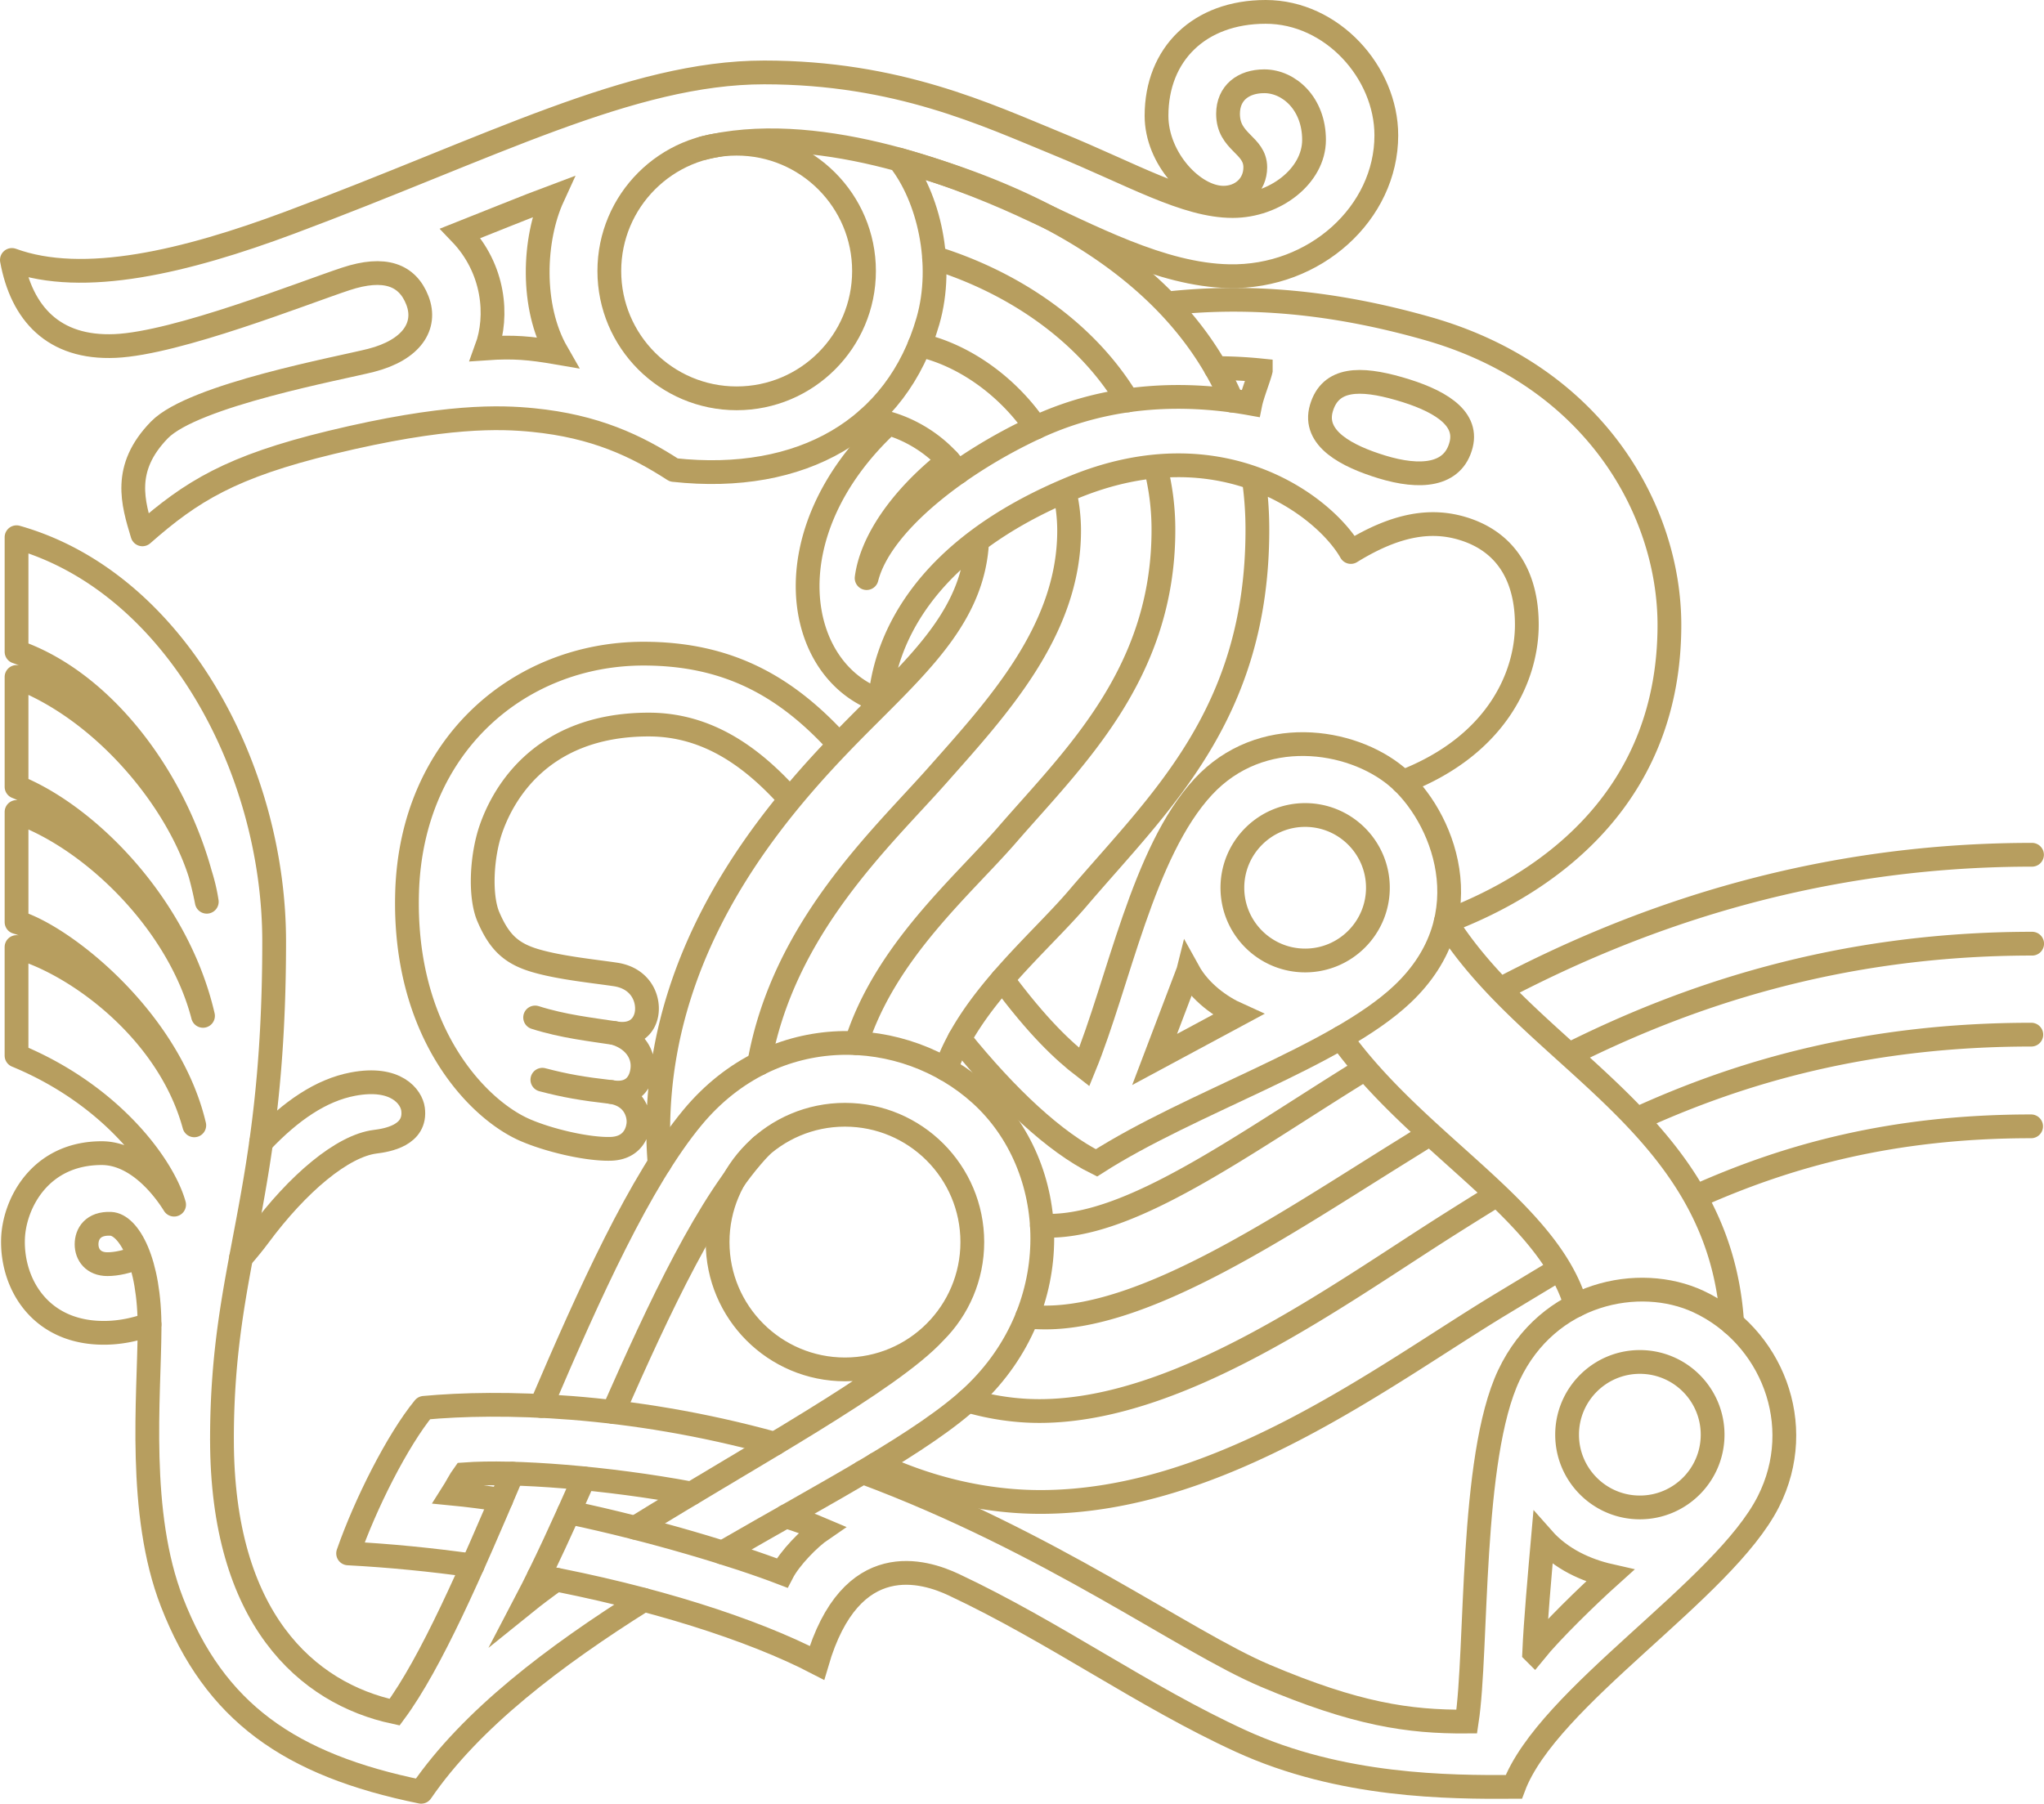 <svg id="Lag_1" data-name="Lag 1" xmlns="http://www.w3.org/2000/svg" viewBox="0 0 5159.18 4553.66"><defs><style>.cls-1,.cls-2{fill:none;stroke:#b79e5f;stroke-linecap:round;stroke-width:60px;}.cls-1{stroke-linejoin:round;}.cls-2{stroke-miterlimit:5;}</style></defs><path class="cls-1" d="M1868.13,659.57c177.4,0,321.43,144,321.43,321.43s-144,321.43-321.43,321.43S1546.7,1158.4,1546.7,981s144-321.43,321.43-321.43Z" transform="translate(-8.74 -296.78)"/><path class="cls-2" d="M1170.87,885.78c38.32-15.16,182-73.1,233.17-92.13-49.1,107-56.08,277.61,10.41,393.4-68.17-11.73-109.9-15.45-177.76-10.75,29.66-81,20.33-200.82-65.82-290.52Z" transform="translate(-8.74 -296.78)"/><path class="cls-1" d="M2278,699.76c74.6,94,114.5,263,72.88,407.59-78.2,271.71-318,411.26-641.52,376-94.55-61.25-198.48-110.53-355.35-126.07-81.62-8.09-220.38-13.47-509.36,56.43-252.57,61.09-353,123.39-476.44,232.14-23.88-79.5-51.58-166.57,42.81-263.54,85.8-88.14,458.83-156.41,534.25-175.75,102.36-26.24,142.06-86.89,116.92-151.52S979.5,968.62,881.4,1001c-105.51,34.78-425.62,162.38-582,169.28S63.29,1087,38.74,953.09c180.75,66.13,438.33,4,700.75-93.92,506.28-188.85,861.73-379.54,1198-379.54s560.92,106.76,739.76,179.94c189.48,77.53,323.87,157.37,442.87,157.37,106.67,0,205.32-75.76,205.32-166.94s-62.69-148.06-125.72-148.06c-52.84,0-91.33,29.44-91.33,82.28,0,72.59,68.74,77.15,68.74,135,0,45.13-35.19,76.73-80.32,76.73-76.2,0-168.94-99.61-168.94-206.84,0-155.86,108.18-262.33,275.64-262.33S3507.9,479.47,3507.9,638.47c0,195.73-179.45,360-396.8,355.59-171.83-3.45-348.4-100.47-524.1-180.66s-527.23-213.33-805.23-142.08M1930.25,3190.4c-133,139.38-256.54,405.67-373.84,671.28" transform="translate(-8.74 -296.78)"/><path class="cls-2" d="M1482.68,4029.21c-50.17,113.47-99.26,221.65-147.54,313.88,23.33-18.83,49.31-38.31,77.4-58.29" transform="translate(-8.74 -296.78)"/><path class="cls-1" d="M1612,4153.91c287.55-178.42,643.09-370.69,756.48-493.81m-227-548.91c177.4,0,321.43,144,321.43,321.43s-144,321.43-321.43,321.43S1820,3610,1820,3432.62s144-321.43,321.43-321.43Zm-1524.37,361c18.2-20.6,33.69-40,44.69-54.82,98.9-133.75,211.82-227.88,294-238.12,29.12-3.64,104.41-15.56,95.45-82.43-4.08-30.39-42.3-83.75-151.76-63-80.41,15.28-156.69,67.31-231.58,146.48m-307.8,289.94c-29.6,11.85-57,18.15-80.27,18.15-35.47,0-52.59-23.83-52.59-50.17s16.13-53.68,61-51.73,99,94.09,98,266S355.3,4116.38,442.91,4342c107.48,276.75,295.64,410.64,628.89,478.49,126.38-184.56,337.92-343.91,561.88-484.66m198.67-119.35c261.1-151.33,510.17-280.24,633.51-397.05,237-224.43,220.27-576.42,17.84-759.87-192.11-174.1-520.66-190.36-727.15,58.64-131.79,158.91-260.18,443.11-382,728.23" transform="translate(-8.74 -296.78)"/><path class="cls-2" d="M1301.94,4017.31c-105.42,248.34-205.19,477.83-297.11,602.15C782.87,4571.87,569,4381.87,569,3930.84" transform="translate(-8.74 -296.78)"/><path class="cls-1" d="M569,3930.84c0-451,131.72-603.69,131.72-1257,0-438-252-907.94-650.23-1020.72v289.14c229.64,79.13,425.77,348.45,480.16,631.15-29.93-202.21-235-474.62-480.16-567.56v277.38c177.93,71.58,406.14,298.32,470.65,578.26-61.35-236.92-282.19-449.34-470.65-514.74v278C169.77,2660,436.17,2871,499.09,3137.88c-66-242.77-303.44-410.54-448.64-450.1v274.06c242.15,100.12,371.18,281,397.73,376.3-32.44-52.16-98.88-130.06-182.71-130.06-156.92,0-221.54,129.37-223.94,217.53-3.14,115,71.44,240.44,237.51,236,37.44-1,73.37-8.92,107.08-21.09m1812.17-2285c82.14,7.28,173.62,56,228.26,133.82m48.59,172.57c-8.31,177.79-130.72,296.45-276.32,441.84-187.27,187-528.65,540.78-528.65,1048.72q0,41.64,3.49,81.77M2220.73,3993c132.44,62.46,275.68,95.74,414,95.74,455.38,0,873-324.31,1163.47-499.67,49.19-29.7,98.15-59.46,147.52-88.73m341.89-181.86C4520,3214,4785.86,3140.41,5135.38,3140.41M2278,699.76C2414.62,741,2935.12,880,3118.25,1308.17M3173.12,1504a894.9,894.9,0,0,1,9.33,130.44c0,466.51-246.76,687.79-453.15,929.87-97.4,114.25-272.73,258-333.08,432M2638.54,3391q9,.48,18.1.47c209.58,0,481.37-200.15,781.08-386.11q8.4-5.22,17.25-10.75m339.73-199.74c312.33-164.36,762.91-340.06,1342.92-340.06M2366.4,947.48c202.4,62.56,384.46,187.45,488.28,360.26M2925,1474.25a634,634,0,0,1,20.3,160.37c0,364-226.93,576.51-394.71,770-111.26,128.34-306.82,294-380.55,525.71m431.44,690.68q22.86,2,46,2c258.61,0,601.83-234.37,900.61-420q33.75-21,70.68-44M3969,2959.43c292.67-146.53,675.68-280.18,1169-280.18m-2808-1511.39c110.1,24.71,220.64,102,293.34,208.23m72.1,160.68a430.86,430.86,0,0,1,11.81,99.84c0,251.51-181.56,447-332.28,617.27-140.72,159-389.56,385.43-450.08,728.28m526.3,850.72c59.25,17.16,120.13,26.3,180.83,26.3,357.14,0,752.68-292.82,1034-470.7,39.44-24.94,79.81-50.28,121.38-75.61m352.3-190.38c265.78-121.73,584.83-213.55,996.19-213.55m-1586.7-638c242.77-93.51,313.38-272.29,313.38-396.89,0-118.2-49.68-209.44-162.95-243.23-75.4-22.49-162.78-13.71-281.28,59.53-64.58-113.77-323.87-315.88-695.65-165-400.06,162.34-481.91,406.51-492.6,540.55-215.85-74-277.88-422.71,21-700.39M2953.69,1063c200.7-22.18,413.18-6.39,657.91,63.09,422.66,120,610.84,460.11,610.84,748.65,0,423.54-290.14,645.6-564.48,749m-264.79,293.14c194.26,269.25,522.86,434.64,593.07,675.63M3658,2623.72c219.58,350.26,690.85,506.43,722.88,1013.94M3303,2354.4c101.36,0,183.64,82.28,183.64,183.64s-82.28,183.64-183.64,183.64-183.64-82.29-183.64-183.64S3201.65,2354.4,3303,2354.4Zm844.83,1380.87c101.36,0,183.65,82.28,183.65,183.64s-82.29,183.64-183.65,183.64-183.64-82.29-183.64-183.64,82.29-183.64,183.64-183.64ZM2003.38,2315.13c-98.47-110.8-211.9-189.08-357.15-189.08-286.62,0-374.38,196.14-397.63,261.79-24.45,69-29.65,171.3-7.09,223.81,27.19,63.31,57,92.41,118.86,110.56s146.63,26.52,201.42,34.67c63.11,9.4,84.3,59.31,79.23,97-3.93,29.25-26.65,61.36-81.73,50.95,49.67,14.76,73.74,51.3,71.07,88.43-2.38,33.14-22,70-78.84,60.51,57,8.93,71.17,54.41,68.59,80.77-2.85,29.23-21.64,61.29-69.83,62.66-59.09,1.68-157.59-21.56-217.6-48C1214,3096.94,1025.54,2903,1036.31,2548.69c11.3-371.75,284.59-601.64,596.88-601.64,215.39,0,362.11,84.27,493.84,229.73" transform="translate(-8.74 -296.78)"/><path class="cls-2" d="M2538.77,2769.4c88.6,119.37,152.87,180.12,206.58,221.49,86.93-212.14,148-543.08,300.32-707.56,145.49-157.11,373.35-122,488.06-26.23s223.65,352.45,14.37,549.89c-166.24,156.84-533.69,273-771.89,425.63-105.06-52.09-226-165.14-345.46-313.11" transform="translate(-8.74 -296.78)"/><path class="cls-1" d="M1359.41,2865.57c70.94,22.62,141.75,30.34,199.88,39.28m-181.62,117.92c57.9,15.2,101.4,22.74,173.85,31" transform="translate(-8.74 -296.78)"/><path class="cls-2" d="M3007.91,2748.42l-84.84,223.16,210.41-113.19c-43.32-19.51-96-56.37-125.57-110Z" transform="translate(-8.74 -296.78)"/><path class="cls-1" d="M1201.62,4249.17c-103.13-14.48-208.71-25-314.23-30.55C930.81,4094,1011.58,3933.47,1079,3851.09c188.45-17.46,514-11.88,885.22,90.73" transform="translate(-8.74 -296.78)"/><path class="cls-2" d="M2186.25,4013.58l.12,0c475.37,176.74,811.57,427.27,1015.67,513.77,228.92,97,361.37,116.78,508.91,115.85,27.59-181.71,7.27-665.11,106.5-874.84,98.74-208.67,329-255.27,478.62-185.4,183.16,85.53,274.78,310,176.18,504.9-113.1,223.54-557.75,493.14-642.65,720.23-164.45.91-435.66.17-688.78-115.6-245.34-112.21-469-274.63-724.56-394.79-73-34.31-259.92-95.65-345.52,197.26-163.95-85.07-417.34-165.7-701.86-218.57m-95.11-193c-42-6.45-83.3-11.77-123.27-15.65,9.58-15,18.59-33.67,29.58-48.71,127.05-9.5,360.51,8.7,574,48.37M1992.43,4125c33.09,10.43,63.72,21.51,91.08,33.21-32.65,22.21-81.62,72.64-100.77,109.93-116.06-44.49-324.2-108.21-538.24-153.28m2436.66,353.29c3.13-74.12,14.25-199.14,22-287,45.69,51.74,109.19,80.34,169.05,93.91-55.12,49.57-146.53,138.28-191,193.14Z" transform="translate(-8.74 -296.78)"/><path class="cls-1" d="M3344.08,1327c22.79-77.11,98.32-77,195.57-49.13s174.8,71.19,157.17,141.36c-20,79.68-104.08,85.76-200.37,56.31-87-26.62-175.16-71.44-152.37-148.54Z" transform="translate(-8.74 -296.78)"/><path class="cls-2" d="M2402.42,1459.31c-124.34,98.63-194.65,207.81-206.28,297m0,0c35.3-139.14,236.06-292,429.77-381.46,188.88-87.22,381.47-87.64,539.06-59.33,4.5-22.28,21.85-65.93,26-83.63a1109.45,1109.45,0,0,0-113.69-5.71" transform="translate(-8.74 -296.78)"/></svg>